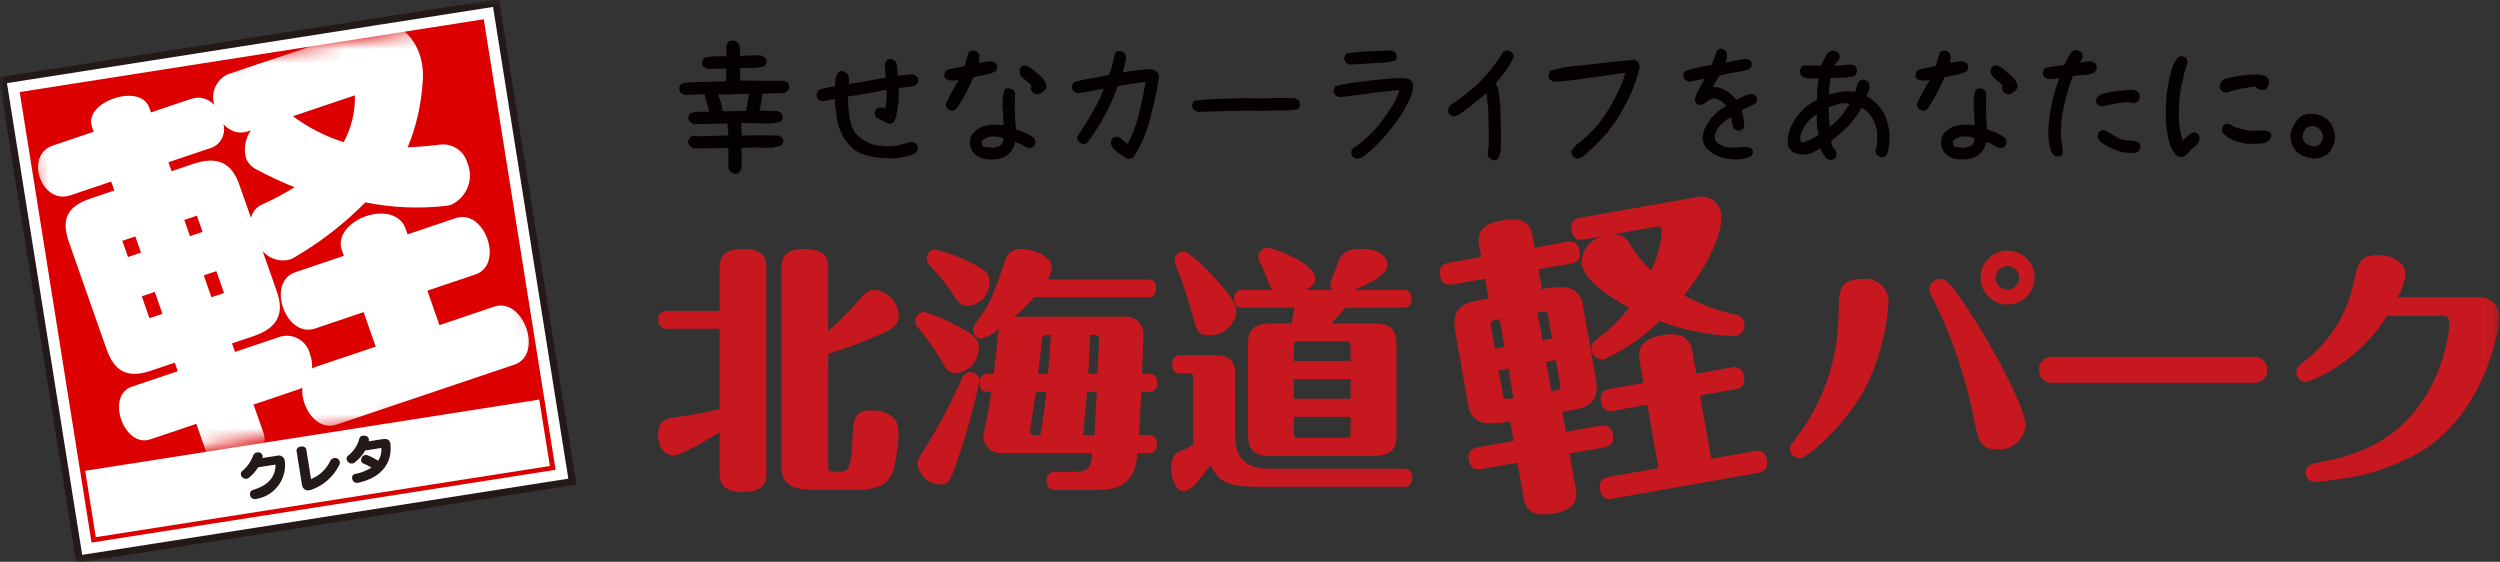 <svg width="178" height="40" viewBox="0 0 178 40" fill="none" xmlns="http://www.w3.org/2000/svg">
<rect x="0" y="0" width="178" height="40" fill="#333333" stroke="none"/>
<g clip-path="url(#clip0_181_35)">
<mask id="mask0_181_35" style="mask-type:luminance" maskUnits="userSpaceOnUse" x="0" y="0" width="178" height="40">
<path d="M177.968 0H0V40H177.968V0Z" fill="white"/>
</mask>
<g mask="url(#mask0_181_35)">
<path d="M52.276 12.37L51.997 12.231C51.946 12.179 51.907 12.117 51.883 12.048C51.858 11.979 51.85 11.905 51.857 11.833V10.552L51.45 10.543L49.411 10.573L49.133 10.424C49.043 10.318 48.994 10.184 48.995 10.046L49.143 9.767C49.267 9.687 49.414 9.652 49.561 9.668L49.818 9.707L51.848 9.643L51.858 9.564L51.788 8.798H51.59L49.408 8.838L49.13 8.679C49.044 8.588 48.998 8.466 49.001 8.341L49.14 8.053C49.579 7.948 50.033 7.921 50.482 7.973V7.895C50.437 7.697 50.386 7.508 50.327 7.329C50.269 7.15 50.22 6.965 50.174 6.772L50.214 6.712H49.941L48.747 6.761L48.475 6.622C48.392 6.513 48.351 6.38 48.356 6.244L48.486 5.965C48.822 5.89 49.165 5.85 49.51 5.846L50.574 5.826L51.707 5.777C51.714 5.535 51.714 5.24 51.707 4.892L51.309 4.882L50.375 4.922L50.096 4.773C50.019 4.667 49.977 4.54 49.977 4.409L50.117 4.121C50.367 4.047 50.626 4.01 50.886 4.011C51.156 4.011 51.428 4.008 51.705 4.002L51.725 3.415L51.705 3.265L51.844 2.987C51.975 2.9 52.136 2.867 52.291 2.896L52.564 3.045C52.677 3.294 52.719 3.57 52.684 3.841L52.654 3.98H52.783C53.014 3.973 53.246 3.962 53.478 3.945C53.717 3.929 53.956 3.931 54.195 3.951L54.473 4.1C54.516 4.149 54.548 4.207 54.565 4.27C54.582 4.333 54.585 4.399 54.573 4.464L54.463 4.693C54.186 4.794 53.892 4.841 53.597 4.832C53.286 4.825 52.978 4.832 52.674 4.852L52.713 5.737H52.822L53.956 5.747H55.816L56.094 5.886C56.135 5.94 56.165 6 56.182 6.065C56.199 6.13 56.203 6.198 56.194 6.265L56.075 6.474L55.837 6.623L54.276 6.673C54.269 6.872 54.244 7.07 54.201 7.265C54.158 7.46 54.12 7.664 54.087 7.876H54.157L55.351 7.906L55.629 8.045C55.709 8.162 55.745 8.303 55.728 8.444L55.609 8.653C55.159 8.78 54.689 8.825 54.223 8.787C53.569 8.77 53.084 8.759 52.768 8.753L52.808 9.647L52.977 9.657C53.255 9.638 53.66 9.631 54.189 9.637C54.719 9.643 55.12 9.646 55.394 9.646L55.666 9.765C55.708 9.815 55.739 9.872 55.758 9.933C55.777 9.995 55.783 10.06 55.776 10.124L55.657 10.352C55.198 10.502 54.713 10.557 54.231 10.516C53.746 10.489 53.26 10.501 52.776 10.551V10.601C52.806 10.825 52.819 11.05 52.816 11.276C52.809 11.462 52.802 11.697 52.797 11.983L52.667 12.242C52.618 12.293 52.557 12.331 52.489 12.354C52.422 12.376 52.349 12.382 52.279 12.371M53.135 7.896V7.757C53.167 7.585 53.205 7.411 53.244 7.235C53.285 7.054 53.309 6.869 53.315 6.684H52.946C52.643 6.684 52.341 6.695 52.042 6.718C51.747 6.741 51.451 6.74 51.157 6.713L51.147 6.773C51.214 6.958 51.274 7.142 51.329 7.325C51.383 7.512 51.423 7.703 51.449 7.896L51.597 7.926L52.214 7.916L53.135 7.896Z" fill="#060101"/>
<path d="M62.987 11.256C62.513 11.25 62.042 11.173 61.59 11.028C61.203 10.922 60.85 10.716 60.566 10.431C60.393 10.248 60.233 10.052 60.089 9.845C59.972 9.647 59.873 9.439 59.795 9.223C59.679 8.903 59.599 8.571 59.557 8.234C59.504 7.849 59.464 7.451 59.438 7.04C59.266 7.074 59.116 7.106 58.991 7.14C58.831 7.178 58.668 7.198 58.504 7.2L58.245 7.051C58.171 6.954 58.132 6.835 58.136 6.713L58.265 6.435C58.457 6.343 58.661 6.28 58.871 6.245C59.053 6.219 59.255 6.185 59.467 6.146C59.43 5.802 59.5 5.455 59.666 5.152C59.781 5.077 59.919 5.049 60.054 5.073L60.332 5.242C60.446 5.469 60.479 5.729 60.423 5.977C60.9 5.917 61.354 5.844 61.786 5.758C62.218 5.673 62.643 5.597 63.059 5.53V5.41L62.989 4.565L63.118 4.292C63.23 4.211 63.369 4.179 63.505 4.201L63.778 4.37C63.84 4.527 63.874 4.694 63.878 4.863C63.885 5.045 63.898 5.226 63.917 5.395C64.468 5.322 64.791 5.287 64.886 5.291C64.983 5.293 65.076 5.321 65.159 5.37C65.23 5.41 65.292 5.464 65.341 5.529C65.385 5.617 65.395 5.717 65.371 5.812L65.261 6.021C65.072 6.136 64.856 6.199 64.635 6.203C64.417 6.208 64.201 6.234 63.988 6.282C64.002 6.613 63.999 6.945 63.979 7.276C63.939 7.515 63.899 7.758 63.859 8.004C63.822 8.241 63.752 8.472 63.65 8.69C63.595 8.739 63.53 8.775 63.46 8.795C63.389 8.816 63.315 8.821 63.243 8.809L62.387 8.361C62.348 8.315 62.318 8.261 62.299 8.203C62.28 8.145 62.273 8.084 62.278 8.024L62.407 7.745C62.524 7.666 62.666 7.633 62.806 7.655L63.025 7.724C63.091 7.403 63.128 7.077 63.134 6.75L63.108 6.414L63.008 6.404C62.578 6.497 62.147 6.582 61.715 6.657C61.284 6.733 60.836 6.804 60.373 6.871C60.366 7.53 60.44 8.188 60.592 8.83C60.705 9.236 60.95 9.593 61.288 9.845C61.606 10.087 61.975 10.254 62.367 10.332C62.717 10.402 63.075 10.429 63.431 10.411C63.716 10.399 63.998 10.352 64.272 10.271C64.504 10.198 64.686 10.146 64.817 10.113C64.897 10.1 64.98 10.107 65.057 10.131C65.135 10.155 65.206 10.196 65.265 10.252C65.303 10.302 65.332 10.36 65.347 10.421C65.363 10.483 65.366 10.547 65.356 10.61C65.329 10.698 65.282 10.78 65.219 10.847C65.156 10.914 65.078 10.966 64.992 10.998C64.722 11.093 64.444 11.164 64.161 11.211C63.776 11.282 63.382 11.297 62.993 11.256" fill="#060101"/>
<path d="M67.73 7.886L67.472 7.767C67.387 7.665 67.338 7.537 67.333 7.404C67.612 6.818 67.92 6.247 68.257 5.693C68.007 5.744 67.748 5.746 67.496 5.698C67.424 5.666 67.357 5.623 67.298 5.569C67.254 5.526 67.229 5.467 67.228 5.405C67.228 5.322 67.245 5.239 67.277 5.162C67.295 5.114 67.324 5.072 67.361 5.037C67.398 5.003 67.442 4.977 67.491 4.963C67.657 4.912 67.827 4.872 67.998 4.844C68.229 4.801 68.458 4.753 68.684 4.7C68.737 4.541 68.783 4.38 68.823 4.218C68.863 4.055 68.913 3.894 68.972 3.736C69.043 3.665 69.133 3.616 69.231 3.593C69.315 3.585 69.4 3.602 69.475 3.642C69.56 3.681 69.633 3.745 69.684 3.824C69.739 3.94 69.755 4.071 69.729 4.196L69.709 4.475C69.995 4.422 70.216 4.389 70.376 4.375C70.501 4.358 70.629 4.372 70.748 4.415C70.824 4.444 70.89 4.492 70.942 4.555C70.989 4.643 71.007 4.744 70.992 4.843L70.912 5.062C70.665 5.195 70.398 5.287 70.122 5.335C69.846 5.381 69.573 5.438 69.304 5.504C69.138 5.901 68.956 6.284 68.758 6.652C68.561 7.02 68.344 7.383 68.108 7.741C68.06 7.792 68.001 7.831 67.936 7.857C67.87 7.883 67.8 7.894 67.73 7.89M70.316 11.35C70.015 11.331 69.726 11.224 69.486 11.043C69.367 10.95 69.268 10.834 69.196 10.701C69.124 10.568 69.08 10.422 69.067 10.272C69.041 10.123 69.05 9.971 69.093 9.827C69.136 9.682 69.213 9.55 69.317 9.441C69.53 9.22 69.798 9.059 70.093 8.974C70.413 8.879 70.749 8.848 71.082 8.883L71.459 8.903L71.41 7.968C71.332 7.447 71.366 6.914 71.51 6.407C71.583 6.334 71.68 6.29 71.783 6.283C71.867 6.289 71.95 6.31 72.026 6.346C72.102 6.376 72.168 6.424 72.22 6.486C72.268 6.578 72.285 6.682 72.27 6.785C72.232 7.597 72.255 8.412 72.34 9.221C72.552 9.287 72.767 9.366 72.986 9.459C73.209 9.553 73.42 9.676 73.613 9.823C73.654 9.87 73.686 9.925 73.705 9.985C73.723 10.044 73.729 10.108 73.722 10.17L73.643 10.389C73.591 10.444 73.528 10.488 73.457 10.515C73.386 10.543 73.31 10.554 73.235 10.548C73.067 10.491 72.907 10.414 72.757 10.319C72.605 10.223 72.437 10.156 72.26 10.121C72.226 10.408 72.098 10.675 71.897 10.882C71.702 11.086 71.451 11.228 71.176 11.289C70.895 11.352 70.606 11.371 70.32 11.344M71.156 10.4C71.285 10.316 71.382 10.189 71.428 10.042L71.437 9.844C71.187 9.737 70.913 9.696 70.643 9.725C70.436 9.733 70.236 9.796 70.061 9.906C69.938 9.997 69.879 10.083 69.892 10.155C69.902 10.227 69.92 10.297 69.947 10.364C69.973 10.431 70.086 10.47 70.285 10.484L70.703 10.524L71.156 10.4ZM73.866 6.723L73.567 6.623C73.474 6.541 73.413 6.428 73.398 6.305L73.438 6.066C73.266 5.927 73.097 5.785 72.931 5.639C72.802 5.539 72.696 5.412 72.623 5.266C72.591 5.179 72.582 5.085 72.598 4.993C72.614 4.902 72.654 4.816 72.714 4.745C72.763 4.697 72.827 4.669 72.895 4.665C72.984 4.662 73.072 4.677 73.155 4.71C73.277 4.761 73.391 4.83 73.492 4.915C73.618 5.013 73.796 5.165 74.025 5.369C74.203 5.509 74.346 5.689 74.442 5.895C74.486 6 74.503 6.115 74.491 6.228C74.459 6.33 74.398 6.422 74.317 6.492C74.191 6.605 74.036 6.684 73.87 6.72" fill="#060101"/>
<path d="M80.28 11.306C80.106 11.213 79.936 11.11 79.773 10.998C79.603 10.882 79.447 10.749 79.305 10.6C79.239 10.539 79.185 10.466 79.148 10.383C79.11 10.302 79.089 10.213 79.086 10.123L79.205 9.845C79.314 9.764 79.45 9.729 79.584 9.745C79.723 9.789 79.847 9.872 79.942 9.984L80.3 10.242C80.654 9.557 80.924 8.833 81.105 8.084C81.287 7.342 81.443 6.593 81.573 5.836H81.469C81.15 5.876 80.835 5.921 80.525 5.971C80.214 6.021 79.899 6.072 79.58 6.125C79.34 6.842 79.035 7.536 78.671 8.199C78.31 8.859 77.909 9.495 77.468 10.104C77.42 10.161 77.358 10.205 77.289 10.233C77.219 10.26 77.144 10.27 77.07 10.262L76.811 10.104C76.725 10.012 76.679 9.891 76.682 9.765C76.848 9.493 77.02 9.223 77.199 8.955C77.378 8.688 77.54 8.417 77.686 8.145C77.872 7.846 78.041 7.546 78.194 7.245C78.344 6.947 78.473 6.64 78.581 6.325H78.521C78.215 6.378 77.915 6.435 77.612 6.499C77.31 6.563 77.004 6.607 76.697 6.633L76.438 6.484C76.358 6.389 76.316 6.269 76.319 6.145L76.438 5.857C76.846 5.737 77.261 5.644 77.681 5.579C78.105 5.513 78.523 5.43 78.934 5.33C79.068 5.081 79.162 4.813 79.213 4.535C79.263 4.26 79.336 3.991 79.432 3.729C79.484 3.687 79.544 3.656 79.61 3.638C79.675 3.621 79.743 3.618 79.809 3.629L80.068 3.769C80.162 3.906 80.197 4.074 80.167 4.236L79.949 5.151C80.346 5.085 80.714 5.033 81.053 4.996C81.391 4.96 81.647 4.939 81.824 4.932C81.962 4.918 82.101 4.944 82.225 5.006C82.318 5.062 82.396 5.139 82.454 5.23C82.515 5.33 82.537 5.448 82.514 5.563C82.495 5.692 82.441 5.989 82.355 6.453C82.27 6.916 82.105 7.611 81.863 8.535C81.623 9.456 81.246 10.336 80.745 11.146C80.684 11.209 80.609 11.257 80.526 11.285C80.442 11.312 80.354 11.319 80.267 11.305" fill="#060101"/>
<path d="M85.272 7.966L84.994 7.807C84.912 7.707 84.873 7.578 84.885 7.449L85.014 7.171C85.61 7.098 86.218 7.054 86.838 7.037C87.458 7.021 88.073 7.002 88.683 6.982L89.657 7.013C90.068 6.999 90.488 6.987 90.916 6.978C91.344 6.969 91.769 6.974 92.194 6.993L92.466 7.133C92.543 7.257 92.571 7.406 92.546 7.55L92.436 7.769C92.016 7.851 91.587 7.884 91.158 7.868C90.712 7.855 90.266 7.865 89.821 7.898L88.856 7.868L85.272 7.966Z" fill="#060101"/>
<path d="M96.58 11.306L96.321 11.166C96.242 11.064 96.201 10.938 96.202 10.808L96.331 10.53C96.495 10.454 96.651 10.359 96.794 10.247C96.943 10.132 97.185 9.914 97.521 9.595C97.809 9.329 98.073 9.036 98.306 8.721C98.495 8.456 98.672 8.211 98.838 7.985C98.995 7.773 99.136 7.55 99.261 7.318C99.373 7.108 99.474 6.893 99.564 6.673L99.624 6.424L99.525 6.414C98.822 6.48 97.98 6.582 96.999 6.717C96.018 6.853 95.461 6.918 95.328 6.912L95.055 6.772C94.982 6.667 94.944 6.542 94.945 6.414L95.064 6.135C95.727 5.965 96.402 5.852 97.084 5.798C98.296 5.645 99.118 5.567 99.549 5.564C99.81 5.542 100.072 5.564 100.325 5.628C100.41 5.673 100.479 5.743 100.524 5.827C100.573 5.923 100.609 6.025 100.628 6.131C100.614 6.412 100.543 6.688 100.419 6.941C100.153 7.548 99.821 8.123 99.429 8.656C98.906 9.405 98.299 10.091 97.619 10.7C97.453 10.839 97.29 10.97 97.132 11.093C96.971 11.216 96.778 11.29 96.575 11.306M96.078 4.604L95.829 4.445C95.751 4.342 95.709 4.216 95.71 4.086L95.839 3.808C96.371 3.728 96.907 3.676 97.445 3.654C97.999 3.631 98.547 3.61 99.092 3.589L99.35 3.739C99.428 3.841 99.464 3.969 99.45 4.097L99.34 4.316C98.921 4.433 98.487 4.488 98.053 4.48C97.287 4.524 96.629 4.565 96.079 4.605" fill="#060101"/>
<path d="M106.305 11.406L106.047 11.267C105.954 11.149 105.911 10.999 105.927 10.849C105.968 10.659 105.991 10.467 105.997 10.273C106.004 10.074 106.007 9.865 106.007 9.646L105.964 7.796L105.845 6.643C105.447 6.962 104.997 7.32 104.493 7.717C103.989 8.115 103.648 8.307 103.469 8.294L103.21 8.154C103.13 8.059 103.088 7.939 103.091 7.815L103.21 7.537L103.717 7.179C103.97 7.008 104.218 6.819 104.464 6.613C104.709 6.407 104.958 6.205 105.21 6.006C105.501 5.689 105.737 5.427 105.916 5.221C106.095 5.015 106.265 4.803 106.423 4.585C106.543 4.439 106.653 4.293 106.752 4.147C106.85 4.005 106.933 3.852 107.001 3.693C107.118 3.613 107.259 3.578 107.399 3.593L107.657 3.732C107.736 3.834 107.772 3.962 107.757 4.09C107.676 4.293 107.576 4.488 107.459 4.672C107.338 4.861 107.212 5.043 107.081 5.217L106.464 5.973L106.603 6.132C106.684 6.373 106.734 6.624 106.753 6.878C106.773 7.136 106.795 7.392 106.823 7.644L106.863 9.494V10.379C106.879 10.688 106.817 10.996 106.681 11.274C106.633 11.325 106.573 11.364 106.508 11.388C106.442 11.412 106.372 11.421 106.302 11.414" fill="#060101"/>
<path d="M112.271 11.306L112.013 11.167C111.967 11.112 111.933 11.049 111.912 10.98C111.891 10.912 111.885 10.84 111.893 10.769C112.024 10.517 112.215 10.302 112.45 10.142C112.782 9.88 113.096 9.596 113.39 9.292C113.74 8.93 114.053 8.534 114.324 8.11C114.597 7.694 114.844 7.262 115.065 6.817C115.271 6.4 115.417 6.085 115.504 5.873C115.592 5.653 115.662 5.427 115.713 5.196H115.554C114.745 5.323 113.761 5.462 112.6 5.615C111.947 5.72 111.289 5.791 110.628 5.827L110.37 5.678C110.289 5.581 110.246 5.457 110.251 5.33L110.37 5.042C111.124 4.819 111.901 4.686 112.686 4.644C114.132 4.472 115.362 4.342 116.376 4.256L116.634 4.405C116.716 4.539 116.751 4.697 116.734 4.853C116.498 5.814 116.131 6.739 115.644 7.602C115.297 8.257 114.889 8.878 114.425 9.456C114.137 9.79 113.832 10.108 113.511 10.411L112.834 11.037C112.68 11.187 112.481 11.282 112.268 11.31" fill="#060101"/>
<path d="M123.41 11.346C123.068 11.335 122.73 11.268 122.41 11.148C122.126 11.046 121.866 10.889 121.644 10.685C121.473 10.537 121.347 10.344 121.28 10.128C121.233 9.95 121.223 9.765 121.25 9.583C121.29 9.366 121.368 9.157 121.478 8.966C121.606 8.732 121.756 8.511 121.926 8.305C122.206 8.01 122.527 7.757 122.881 7.555V7.496C122.71 7.294 122.491 7.138 122.244 7.042L122.045 7.002C121.833 7.035 121.636 7.13 121.478 7.275C121.42 7.339 121.347 7.39 121.266 7.424C121.186 7.457 121.099 7.473 121.011 7.469L120.753 7.34C120.711 7.276 120.686 7.203 120.679 7.126C120.672 7.05 120.683 6.973 120.713 6.903C120.894 6.45 121.121 6.016 121.389 5.609H121.324C121.151 5.649 120.982 5.684 120.817 5.714C120.651 5.744 120.485 5.778 120.319 5.817C120.187 5.805 120.063 5.753 119.961 5.668C119.883 5.573 119.841 5.454 119.842 5.331L119.961 5.058C120.581 4.862 121.217 4.715 121.86 4.621C121.936 4.454 122.002 4.283 122.059 4.109C122.099 3.98 122.159 3.809 122.241 3.597C122.329 3.525 122.436 3.48 122.55 3.468C122.621 3.477 122.69 3.5 122.752 3.536C122.815 3.572 122.869 3.62 122.913 3.677C122.957 3.803 122.972 3.937 122.959 4.069C122.945 4.201 122.903 4.329 122.834 4.443H122.934C123.213 4.377 123.452 4.325 123.65 4.288C123.848 4.251 124.017 4.223 124.157 4.204C124.319 4.188 124.482 4.223 124.624 4.303C124.663 4.35 124.691 4.404 124.709 4.462C124.726 4.52 124.731 4.581 124.725 4.641C124.698 4.73 124.648 4.81 124.58 4.873C124.511 4.936 124.427 4.98 124.336 4.999C124.144 5.046 123.879 5.095 123.542 5.148C123.204 5.201 122.836 5.277 122.438 5.377C122.262 5.64 122.103 5.913 121.96 6.195C122.255 6.193 122.545 6.263 122.806 6.399C123.115 6.578 123.388 6.812 123.612 7.09H123.672L124.189 6.832C124.363 6.745 124.552 6.695 124.746 6.683L125.005 6.812C125.045 6.862 125.074 6.919 125.091 6.981C125.109 7.042 125.113 7.107 125.105 7.17L125.005 7.368C124.846 7.459 124.684 7.533 124.518 7.603C124.352 7.672 124.189 7.75 124.031 7.836L124.011 7.896C124.075 8.082 124.122 8.274 124.151 8.468C124.164 8.597 124.177 8.714 124.19 8.816C124.199 8.943 124.171 9.069 124.111 9.18C124.061 9.228 124.002 9.265 123.936 9.287C123.871 9.309 123.801 9.317 123.733 9.309L123.474 9.18C123.403 9.056 123.353 8.922 123.325 8.782C123.319 8.702 123.295 8.563 123.255 8.364H123.195C122.85 8.562 122.546 8.826 122.3 9.14C122.178 9.318 122.106 9.526 122.091 9.742C122.088 9.835 122.109 9.928 122.153 10.011C122.196 10.093 122.261 10.163 122.34 10.214C122.526 10.346 122.741 10.432 122.967 10.467C123.273 10.512 123.584 10.515 123.892 10.477C124.166 10.43 124.449 10.455 124.71 10.552C124.75 10.6 124.78 10.655 124.797 10.715C124.814 10.775 124.819 10.838 124.81 10.9L124.71 11.098C124.525 11.211 124.318 11.286 124.103 11.317C123.877 11.351 123.647 11.361 123.418 11.347" fill="#060101"/>
<path d="M130.283 11.386L130.024 11.277C129.933 11.131 129.855 11.018 129.796 10.939C129.719 10.828 129.658 10.708 129.614 10.581H129.574C129.37 10.713 129.153 10.824 128.927 10.914C128.696 11.004 128.445 11.029 128.2 10.988C128.005 10.97 127.816 10.912 127.644 10.819C127.531 10.742 127.44 10.638 127.38 10.515C127.314 10.386 127.28 10.243 127.281 10.097C127.283 9.929 127.297 9.761 127.326 9.595C127.39 9.318 127.493 9.052 127.634 8.805C127.788 8.494 127.985 8.208 128.221 7.955C128.402 7.759 128.604 7.584 128.823 7.433C129.008 7.312 129.194 7.201 129.38 7.1C129.366 6.836 129.371 6.572 129.395 6.309C129.417 6.048 129.445 5.805 129.479 5.582C129.174 5.588 128.934 5.591 128.768 5.591C128.583 5.585 128.405 5.515 128.266 5.393C128.223 5.346 128.19 5.291 128.169 5.231C128.149 5.171 128.141 5.108 128.146 5.045L128.256 4.766C128.327 4.698 128.422 4.659 128.52 4.657C128.596 4.664 128.76 4.666 129.013 4.663C129.266 4.659 129.483 4.663 129.669 4.677C129.729 4.518 129.797 4.362 129.873 4.21C129.951 4.054 130.042 3.904 130.146 3.763C130.205 3.704 130.276 3.659 130.355 3.632C130.433 3.604 130.517 3.595 130.6 3.604L130.873 3.733C130.915 3.785 130.947 3.846 130.966 3.91C130.985 3.975 130.99 4.043 130.983 4.11L130.883 4.329C130.761 4.413 130.667 4.531 130.61 4.667H131.087C131.375 4.597 131.674 4.584 131.967 4.627C132.055 4.672 132.125 4.746 132.166 4.836C132.205 4.909 132.222 4.992 132.216 5.075C132.204 5.148 132.183 5.219 132.156 5.288C132.126 5.365 132.029 5.421 131.866 5.457C131.668 5.498 131.467 5.519 131.265 5.522C131.026 5.528 130.714 5.542 130.33 5.561C130.323 5.748 130.3 5.935 130.26 6.118C130.221 6.308 130.218 6.504 130.251 6.695H130.37C130.608 6.62 130.851 6.565 131.097 6.53C131.354 6.494 131.615 6.489 131.873 6.515L132.092 6.535C132.152 6.273 132.246 6.019 132.37 5.78C132.479 5.7 132.613 5.661 132.747 5.671L133.006 5.82C133.102 5.971 133.137 6.152 133.106 6.327L132.907 6.845C133.183 6.994 133.433 7.189 133.646 7.419C133.857 7.642 134.036 7.893 134.178 8.165C134.264 8.35 134.334 8.543 134.387 8.741C134.44 8.94 134.484 9.137 134.516 9.333C134.545 9.742 134.532 10.153 134.476 10.56C134.455 10.739 134.397 10.911 134.307 11.067C134.257 11.116 134.198 11.153 134.133 11.177C134.068 11.201 133.999 11.211 133.929 11.207L133.671 11.067C133.619 11.016 133.581 10.954 133.558 10.884C133.536 10.815 133.53 10.742 133.542 10.67L133.621 10.451C133.667 10.065 133.673 9.675 133.641 9.287C133.585 9.048 133.505 8.815 133.403 8.591C133.267 8.287 133.059 8.021 132.796 7.815L132.547 7.666C132.423 7.899 132.28 8.122 132.12 8.333C131.954 8.551 131.79 8.754 131.627 8.939C131.237 9.328 130.824 9.692 130.389 10.03V10.109C130.41 10.286 130.479 10.455 130.587 10.596C130.664 10.678 130.724 10.774 130.762 10.879C130.766 11.012 130.737 11.144 130.677 11.263C130.623 11.309 130.559 11.344 130.491 11.364C130.422 11.384 130.35 11.391 130.279 11.382M129.036 9.88L129.464 9.607L129.473 9.547C129.412 9.323 129.375 9.094 129.364 8.862C129.35 8.624 129.35 8.385 129.364 8.146C129.131 8.268 128.923 8.433 128.752 8.633C128.587 8.829 128.444 9.042 128.325 9.269C128.2 9.511 128.154 9.786 128.191 10.056C128.221 10.087 128.259 10.111 128.3 10.125C128.342 10.139 128.386 10.142 128.429 10.134L129.036 9.88ZM130.299 9.015C130.643 8.75 130.955 8.445 131.228 8.106C131.358 7.914 131.516 7.675 131.701 7.39C131.567 7.359 131.43 7.344 131.293 7.345C131.12 7.358 130.949 7.393 130.786 7.45C130.573 7.516 130.38 7.579 130.209 7.638L130.219 8.184L130.279 9.029L130.299 9.015Z" fill="#060101"/>
<path d="M136.874 7.886L136.615 7.767C136.531 7.664 136.482 7.537 136.476 7.404C136.755 6.818 137.064 6.247 137.401 5.693C137.15 5.744 136.892 5.746 136.64 5.698C136.567 5.666 136.5 5.623 136.442 5.569C136.398 5.526 136.373 5.467 136.372 5.405C136.372 5.322 136.389 5.239 136.421 5.162C136.439 5.115 136.468 5.072 136.505 5.038C136.542 5.003 136.586 4.977 136.635 4.963C136.801 4.912 136.97 4.872 137.142 4.844C137.374 4.801 137.602 4.753 137.827 4.7C137.881 4.541 137.927 4.38 137.966 4.218C138.007 4.055 138.056 3.894 138.115 3.736C138.187 3.665 138.276 3.616 138.375 3.593C138.459 3.585 138.544 3.602 138.618 3.642C138.704 3.681 138.776 3.745 138.827 3.824C138.883 3.94 138.899 4.071 138.873 4.196L138.853 4.475C139.138 4.422 139.36 4.389 139.519 4.375C139.645 4.358 139.773 4.372 139.892 4.415C139.967 4.444 140.034 4.492 140.085 4.555C140.133 4.643 140.15 4.744 140.135 4.843L140.055 5.062C139.809 5.195 139.542 5.287 139.265 5.335C138.99 5.381 138.718 5.438 138.447 5.504C138.281 5.901 138.099 6.284 137.902 6.652C137.704 7.02 137.488 7.383 137.252 7.741C137.203 7.792 137.144 7.831 137.079 7.857C137.014 7.883 136.944 7.894 136.874 7.89M139.459 11.35C139.158 11.331 138.87 11.224 138.629 11.043C138.51 10.95 138.412 10.833 138.34 10.701C138.268 10.568 138.224 10.422 138.211 10.272C138.185 10.123 138.194 9.971 138.237 9.827C138.28 9.682 138.357 9.55 138.46 9.441C138.673 9.22 138.941 9.059 139.236 8.974C139.557 8.879 139.893 8.848 140.225 8.883L140.603 8.903L140.556 7.965C140.478 7.444 140.512 6.912 140.656 6.405C140.729 6.332 140.826 6.287 140.929 6.28C141.014 6.286 141.096 6.308 141.173 6.344C141.248 6.373 141.315 6.421 141.366 6.484C141.414 6.575 141.432 6.68 141.416 6.782C141.378 7.595 141.402 8.409 141.486 9.218C141.705 9.287 141.921 9.366 142.132 9.456C142.355 9.551 142.566 9.673 142.759 9.82C142.801 9.867 142.832 9.922 142.851 9.982C142.87 10.042 142.876 10.105 142.868 10.167L142.789 10.386C142.737 10.442 142.674 10.485 142.603 10.512C142.532 10.54 142.457 10.551 142.381 10.546C142.213 10.488 142.053 10.411 141.904 10.316C141.752 10.22 141.583 10.153 141.406 10.118C141.372 10.405 141.244 10.672 141.043 10.879C140.848 11.084 140.597 11.225 140.322 11.286C140.041 11.35 139.753 11.368 139.466 11.341M140.302 10.397C140.432 10.313 140.528 10.187 140.575 10.039L140.584 9.841C140.333 9.734 140.06 9.693 139.789 9.722C139.583 9.73 139.382 9.793 139.207 9.904C139.085 9.995 139.025 10.08 139.038 10.153C139.048 10.224 139.067 10.295 139.094 10.362C139.12 10.428 139.232 10.468 139.431 10.481L139.849 10.521L140.302 10.397ZM143.011 6.723L142.713 6.623C142.619 6.541 142.559 6.428 142.544 6.305L142.584 6.066C142.412 5.927 142.242 5.785 142.076 5.639C141.947 5.539 141.842 5.412 141.768 5.266C141.736 5.179 141.727 5.085 141.743 4.993C141.759 4.902 141.799 4.816 141.859 4.745C141.908 4.697 141.973 4.669 142.041 4.665C142.129 4.662 142.218 4.677 142.3 4.71C142.422 4.761 142.536 4.83 142.637 4.915C142.763 5.013 142.941 5.165 143.17 5.369C143.349 5.509 143.492 5.689 143.587 5.895C143.631 6 143.648 6.115 143.636 6.228C143.604 6.33 143.544 6.422 143.463 6.492C143.336 6.605 143.182 6.684 143.015 6.72" fill="#060101"/>
<path d="M146.311 11.108C146.188 11.03 146.092 10.915 146.038 10.78C145.972 10.575 145.922 10.366 145.889 10.153C145.833 9.79 145.819 9.421 145.849 9.055C145.889 8.515 145.966 7.978 146.078 7.448C146.206 6.807 146.389 6.179 146.624 5.569H146.564C146.322 5.623 146.074 5.644 145.827 5.629L145.568 5.489C145.488 5.395 145.446 5.274 145.449 5.151L145.568 4.863C145.796 4.796 146.029 4.749 146.265 4.723C146.504 4.696 146.736 4.663 146.961 4.624C147.076 4.447 147.176 4.26 147.26 4.066C147.341 3.873 147.475 3.708 147.647 3.589L147.926 3.569L148.184 3.709C148.262 3.811 148.298 3.939 148.284 4.067L148.195 4.29L148.076 4.449H148.155C148.41 4.396 148.67 4.369 148.931 4.369L149.189 4.509C149.268 4.611 149.304 4.739 149.289 4.867L149.15 5.14C148.919 5.26 148.664 5.328 148.404 5.338C148.132 5.352 147.863 5.379 147.598 5.418C147.323 6.111 147.108 6.826 146.956 7.555C146.827 8.119 146.752 8.693 146.733 9.271C146.725 9.606 146.752 9.941 146.813 10.271C146.863 10.482 146.876 10.701 146.852 10.916C146.825 11.102 146.646 11.169 146.316 11.116M149.646 7.585L149.368 7.476C149.283 7.379 149.231 7.257 149.219 7.128C149.251 7.038 149.301 6.955 149.366 6.885C149.431 6.815 149.51 6.759 149.597 6.721C149.878 6.627 150.168 6.562 150.462 6.526C150.873 6.466 151.171 6.428 151.357 6.412C151.543 6.396 151.688 6.386 151.79 6.381C151.95 6.395 152.103 6.448 152.237 6.535C152.32 6.638 152.363 6.767 152.357 6.899L152.266 7.172C152.219 7.225 152.161 7.268 152.096 7.297C152.03 7.326 151.96 7.341 151.888 7.341C151.641 7.261 151.377 7.247 151.123 7.301C150.897 7.328 150.651 7.368 150.383 7.421C150.115 7.474 149.868 7.527 149.642 7.579M151.915 10.891C151.491 10.913 151.068 10.846 150.672 10.693C150.273 10.536 149.893 10.336 149.538 10.095C149.436 9.985 149.371 9.846 149.35 9.697L149.429 9.409C149.525 9.315 149.653 9.261 149.787 9.26L150.086 9.389C150.284 9.525 150.49 9.651 150.702 9.766C150.933 9.903 151.195 9.98 151.463 9.99C151.731 10 151.997 10.044 152.254 10.124C152.344 10.217 152.394 10.342 152.393 10.472L152.324 10.7C152.279 10.765 152.217 10.817 152.145 10.85C152.074 10.883 151.994 10.897 151.916 10.889" fill="#060101"/>
<path d="M155.221 11.167C155.109 11.156 155.005 11.105 154.928 11.024C154.885 10.96 154.803 10.842 154.679 10.671C154.52 10.399 154.415 10.098 154.371 9.785C154.304 9.47 154.254 9.152 154.222 8.831C154.206 8.612 154.201 8.282 154.207 7.842C154.213 7.401 154.232 7.041 154.262 6.764C154.292 6.486 154.367 6.063 154.49 5.491C154.556 5.081 154.692 4.686 154.893 4.323C155.038 4.111 155.163 4.003 155.266 4C155.364 3.996 155.463 4.02 155.548 4.069C155.632 4.117 155.696 4.193 155.73 4.283C155.764 4.412 155.748 4.549 155.686 4.666C155.616 4.838 155.563 5.016 155.526 5.198C155.486 5.391 155.417 5.687 155.317 6.088C155.202 6.626 155.144 7.175 155.144 7.725C155.117 8.21 155.136 8.697 155.198 9.179C155.252 9.46 155.328 9.736 155.426 10.005C155.63 9.771 155.873 9.575 156.143 9.423C156.234 9.406 156.328 9.424 156.406 9.473C156.483 9.515 156.542 9.584 156.571 9.666C156.596 9.737 156.606 9.811 156.601 9.885C156.591 9.965 156.572 10.043 156.546 10.119C156.479 10.252 156.378 10.364 156.253 10.443C156.1 10.548 155.966 10.677 155.855 10.825C155.744 10.975 155.597 11.093 155.427 11.169L155.221 11.167ZM158.513 6.593L158.195 6.493C158.143 6.449 158.102 6.394 158.075 6.332C158.047 6.27 158.034 6.202 158.036 6.135C158.042 6.032 158.075 5.933 158.132 5.848C158.189 5.762 158.267 5.693 158.359 5.647C159.044 5.44 159.753 5.325 160.467 5.305C160.726 5.283 160.986 5.314 161.233 5.395C161.325 5.438 161.411 5.495 161.486 5.565C161.533 5.616 161.561 5.683 161.566 5.754C161.571 5.842 161.557 5.93 161.526 6.012C161.495 6.103 161.453 6.19 161.401 6.271C161.373 6.31 161.337 6.343 161.295 6.366C161.253 6.389 161.206 6.402 161.157 6.405C161.055 6.42 160.95 6.408 160.854 6.37C160.777 6.343 160.709 6.297 160.656 6.236C160.612 6.184 160.527 6.165 160.402 6.182C160.276 6.198 160.117 6.221 159.925 6.251C159.732 6.281 159.497 6.329 159.218 6.395C158.939 6.462 158.705 6.527 158.513 6.593ZM159.955 10.23C159.654 10.181 159.358 10.108 159.069 10.011C158.777 9.905 158.515 9.731 158.304 9.504C158.242 9.433 158.206 9.344 158.2 9.25C158.208 9.166 158.234 9.085 158.275 9.012C158.306 8.937 158.365 8.876 158.439 8.843C158.503 8.82 158.571 8.813 158.637 8.823C158.739 8.846 158.835 8.888 158.921 8.947C159.113 9.048 159.316 9.123 159.527 9.171C159.748 9.235 159.975 9.278 160.204 9.3C160.369 9.309 160.526 9.313 160.671 9.309C160.816 9.305 160.961 9.298 161.104 9.285C161.227 9.268 161.353 9.286 161.467 9.335C161.548 9.366 161.619 9.419 161.671 9.488C161.706 9.542 161.721 9.607 161.711 9.67C161.697 9.747 161.671 9.821 161.632 9.889C161.574 9.983 161.492 10.058 161.394 10.108C161.212 10.19 161.016 10.232 160.817 10.233C160.531 10.249 160.244 10.247 159.957 10.227" fill="#060101"/>
<path d="M164.618 11.267C164.396 11.243 164.178 11.187 163.972 11.098C163.768 11.008 163.585 10.877 163.436 10.711C163.305 10.543 163.207 10.353 163.147 10.149C163.087 9.934 163.07 9.71 163.097 9.488C163.137 9.305 163.2 9.127 163.286 8.961C163.373 8.795 163.476 8.638 163.595 8.494L163.655 8.474L163.734 8.355C163.958 8.183 164.237 8.098 164.519 8.116C164.789 8.102 165.057 8.152 165.303 8.263C165.549 8.374 165.765 8.542 165.932 8.753C166.036 8.921 166.12 9.101 166.181 9.289C166.243 9.488 166.266 9.697 166.251 9.905C166.227 10.102 166.169 10.294 166.081 10.472C165.992 10.649 165.875 10.81 165.733 10.949C165.577 11.069 165.402 11.161 165.216 11.222C165.023 11.282 164.819 11.3 164.619 11.272M165.137 10.297C165.292 10.14 165.384 9.931 165.395 9.71C165.38 9.549 165.317 9.397 165.213 9.273C165.139 9.164 165.034 9.079 164.912 9.03C164.79 8.98 164.657 8.968 164.528 8.995L164.289 9.035C164.175 9.137 164.085 9.263 164.026 9.405C163.968 9.547 163.942 9.7 163.951 9.853L164.11 10.151C164.317 10.33 164.582 10.427 164.856 10.424L165.137 10.297Z" fill="#060101"/>
<path d="M40.752 34.289L5.644 39.792L0.208 5.711L35.312 0.208L40.752 34.289Z" fill="white"/>
<path d="M40.752 34.289L5.644 39.792L0.208 5.711L35.312 0.208L40.752 34.289Z" stroke="#231916" stroke-width="0.5" stroke-miterlimit="10"/>
<path d="M39.559 33.448L6.518 38.63L1.402 6.553L34.443 1.371L39.559 33.448Z" fill="#DC0000"/>
<path d="M39.152 33.178L6.82 38.246L6.065 33.519L38.394 28.45L39.152 33.178Z" fill="white"/>
<path d="M20.29 32.94C20.335 33.549 20.151 34.152 19.772 34.631C19.393 35.11 18.849 35.429 18.246 35.525C18.23 35.53 18.214 35.533 18.197 35.535C18.152 35.543 18.105 35.541 18.06 35.53C18.015 35.519 17.973 35.498 17.936 35.47C17.899 35.442 17.868 35.407 17.845 35.367C17.822 35.326 17.808 35.282 17.803 35.236C17.786 35.16 17.8 35.081 17.84 35.015C17.88 34.949 17.944 34.901 18.019 34.881C19.156 34.538 19.614 33.916 19.615 33.079L18.381 33.273C18.208 33.547 17.994 33.792 17.745 34C17.693 34.045 17.63 34.077 17.563 34.091C17.469 34.102 17.374 34.077 17.297 34.021C17.221 33.965 17.168 33.883 17.15 33.79C17.142 33.745 17.146 33.698 17.162 33.654C17.178 33.611 17.205 33.573 17.241 33.544C17.6 33.245 17.873 32.856 18.034 32.417C18.052 32.362 18.087 32.314 18.132 32.278C18.177 32.242 18.232 32.219 18.289 32.213C18.373 32.191 18.462 32.202 18.538 32.243C18.614 32.285 18.672 32.354 18.698 32.436C18.704 32.466 18.704 32.497 18.698 32.527C18.689 32.555 18.682 32.584 18.677 32.613L19.724 32.448C19.786 32.429 19.852 32.424 19.916 32.434C19.98 32.444 20.041 32.468 20.095 32.504C20.148 32.541 20.193 32.59 20.225 32.646C20.257 32.702 20.276 32.765 20.28 32.83C20.286 32.866 20.288 32.9 20.291 32.941" fill="#231916"/>
<path d="M24.167 33.082C23.771 33.907 23.068 34.544 22.208 34.858C22.156 34.879 22.102 34.894 22.046 34.903C21.986 34.919 21.922 34.921 21.861 34.911C21.799 34.9 21.74 34.876 21.688 34.84C21.637 34.805 21.593 34.759 21.561 34.705C21.528 34.651 21.508 34.591 21.501 34.529L21.117 32.124C21.057 31.749 21.754 31.641 21.811 32.014L22.146 34.111C22.738 33.87 23.22 33.42 23.501 32.846C23.524 32.786 23.563 32.732 23.613 32.691C23.663 32.65 23.723 32.623 23.787 32.612C23.848 32.598 23.912 32.602 23.971 32.623C24.03 32.644 24.082 32.681 24.122 32.73C24.161 32.778 24.186 32.837 24.194 32.899C24.202 32.962 24.193 33.025 24.167 33.082Z" fill="#231916"/>
<path d="M27.803 31.684C27.918 32.911 27.223 34.005 25.488 34.377H25.461C25.416 34.384 25.369 34.381 25.325 34.369C25.281 34.357 25.239 34.336 25.203 34.308C25.167 34.279 25.137 34.244 25.115 34.204C25.093 34.164 25.079 34.119 25.075 34.074C25.066 34.04 25.063 34.005 25.068 33.97C25.073 33.936 25.084 33.903 25.102 33.873C25.12 33.843 25.143 33.816 25.172 33.796C25.2 33.775 25.232 33.761 25.266 33.753C25.685 33.673 26.085 33.516 26.448 33.292C26.265 33.179 26.074 33.083 25.875 33.004C25.832 32.99 25.794 32.965 25.766 32.93C25.737 32.896 25.719 32.854 25.714 32.809C25.702 32.716 25.725 32.623 25.777 32.545C25.83 32.468 25.91 32.413 26 32.391C26.052 32.383 26.105 32.389 26.153 32.409C26.423 32.515 26.681 32.647 26.926 32.802C27.1 32.532 27.181 32.213 27.157 31.893L26.002 32.075C25.814 32.401 25.565 32.688 25.268 32.92C25.219 32.963 25.158 32.991 25.094 33.003C24.999 33.013 24.904 32.988 24.828 32.931C24.751 32.875 24.698 32.792 24.68 32.699C24.672 32.648 24.678 32.596 24.699 32.549C24.719 32.502 24.752 32.461 24.795 32.432C25.182 32.13 25.459 31.709 25.585 31.235C25.597 31.177 25.628 31.126 25.672 31.087C25.716 31.049 25.772 31.025 25.83 31.021C26.012 30.992 26.236 31.084 26.264 31.257C26.269 31.287 26.269 31.318 26.264 31.348C26.264 31.364 26.257 31.422 26.257 31.422L27.235 31.268C27.577 31.214 27.755 31.32 27.802 31.618C27.802 31.636 27.802 31.659 27.809 31.681" fill="#231916"/>
</g>
<mask id="mask1_181_35" style="mask-type:luminance" maskUnits="userSpaceOnUse" x="1" y="1" width="38" height="33">
<path d="M1.403 6.552L5.661 33.255L38.703 28.073L34.443 1.373L1.403 6.552Z" fill="white"/>
</mask>
<g mask="url(#mask1_181_35)">
<path d="M32.143 14.568C32.031 14.611 31.913 14.64 31.794 14.654C29.865 14.875 27.914 14.792 26.011 14.408C24.494 15.947 22.777 17.275 20.906 18.356C20.823 18.41 20.733 18.451 20.639 18.478C20.291 18.572 19.924 18.565 19.581 18.458C19.238 18.351 18.932 18.148 18.699 17.874L19.712 20.759C20.258 22.316 19.791 23.346 18.031 23.941L16.519 24.451L16.732 25.056L19.942 23.974C20.164 23.909 20.397 23.89 20.627 23.918C20.857 23.946 21.078 24.021 21.278 24.139C21.478 24.256 21.651 24.412 21.788 24.599C21.925 24.786 22.022 24.999 22.073 25.224C22.191 25.549 22.242 25.894 22.222 26.238C22.315 26.18 22.415 26.135 22.52 26.105L26.749 24.679L25.889 22.224L22.435 23.39C20.336 24.098 18.928 20.089 21.027 19.381L24.481 18.215L24.339 17.811C23.965 16.744 24.935 15.772 26.078 15.386C27.189 15.011 28.493 15.184 28.878 16.281L29.019 16.686L32.446 15.53C34.515 14.833 35.922 18.842 33.854 19.54L30.428 20.695L31.288 23.149L35.178 21.837C37.278 21.129 38.723 25.255 36.627 25.962L23.969 30.228C22.92 30.582 22.04 29.75 21.686 28.739C21.548 28.376 21.494 27.986 21.528 27.599C21.445 27.654 21.355 27.695 21.26 27.722L18.052 28.805L18.771 30.853C19.429 32.728 15.354 34.101 14.696 32.226L13.977 30.178L10.704 31.282C8.821 31.918 7.504 28.166 9.387 27.531L12.659 26.428L12.447 25.823L10.748 26.395C9.05 26.968 8.139 26.436 7.582 24.85L4.915 17.263C4.369 15.706 4.681 14.729 6.441 14.136L8.139 13.564L7.917 12.927L5.015 13.906C2.947 14.604 1.7 11.056 3.769 10.361L6.67 9.38L6.549 9.032C5.921 7.244 9.996 5.869 10.625 7.658L10.747 8.004L13.618 7.036C13.905 6.94 14.214 6.93 14.506 7.01C14.799 7.089 15.061 7.254 15.259 7.483C15.124 7.063 15.146 6.609 15.322 6.205C15.499 5.801 15.816 5.475 16.216 5.289L26.496 1.825C28.041 1.305 29.328 2.322 29.859 3.825C30.077 4.452 30.158 5.118 30.097 5.778C30.007 7.399 29.645 8.994 29.025 10.495C29.806 10.457 30.577 10.391 31.338 10.296C31.759 10.245 32.185 10.346 32.539 10.581C32.893 10.816 33.151 11.169 33.269 11.577C33.506 12.124 33.521 12.742 33.311 13.3C33.101 13.859 32.682 14.313 32.143 14.568ZM9.633 16.834L8.708 17.145L9.113 18.299L10.039 17.987L9.633 16.834ZM11.021 20.785L10.095 21.098L10.64 22.656L11.567 22.344L11.021 20.785ZM18.246 12.058C17.905 11.89 17.641 11.597 17.51 11.24C17.425 10.908 17.412 10.561 17.472 10.224C17.532 9.886 17.664 9.566 17.859 9.284L17.643 9.356C17.381 9.444 17.101 9.461 16.831 9.405C16.474 9.317 16.152 9.121 15.909 8.845C15.958 9.028 15.969 9.218 15.942 9.406C15.915 9.593 15.851 9.773 15.754 9.935C15.656 10.098 15.527 10.239 15.374 10.35C15.221 10.462 15.047 10.541 14.863 10.585L11.992 11.553L12.215 12.189L13.728 11.679C15.488 11.085 16.491 11.588 17.038 13.144L17.869 15.507C17.919 15.302 18.015 15.111 18.149 14.949C18.283 14.786 18.453 14.656 18.645 14.569C19.448 14.209 20.225 13.796 20.973 13.333C20.041 12.959 19.131 12.534 18.246 12.06M14.018 15.357L13.122 15.659L13.527 16.813L14.422 16.511L14.018 15.357ZM15.404 19.305L14.508 19.606L15.054 21.165L15.949 20.863L15.404 19.305ZM20.854 8.276C21.95 9.086 23.172 9.71 24.471 10.123C25.022 9.099 25.297 7.95 25.268 6.788L20.854 8.276Z" fill="white"/>
</g>
<mask id="mask2_181_35" style="mask-type:luminance" maskUnits="userSpaceOnUse" x="0" y="0" width="178" height="40">
<path d="M177.968 0H0V40H177.968V0Z" fill="white"/>
</mask>
<g mask="url(#mask2_181_35)">
<path d="M51.239 30.777C50.559 31.193 48.537 32.421 47.966 32.421C47.412 32.421 46.857 31.933 46.857 30.993C46.857 29.891 47.501 29.801 47.948 29.728C49.414 29.512 49.969 29.421 51.24 29.133V23.405H47.535C47.268 23.405 46.874 23.352 46.874 22.769C46.864 22.681 46.874 22.591 46.904 22.508C46.934 22.424 46.983 22.349 47.047 22.287C47.111 22.226 47.188 22.18 47.273 22.153C47.358 22.126 47.448 22.119 47.535 22.133H51.239V19.015C51.239 18.002 51.901 17.732 52.938 17.732C54.137 17.732 54.566 18.201 54.566 19.015V33.757C54.566 34.769 53.888 35.022 52.867 35.022C51.668 35.022 51.239 34.567 51.239 33.757V30.777ZM58.966 33.126C58.966 33.541 59.057 33.58 59.394 33.58H59.758C60.294 33.58 60.598 33.58 60.687 31.398C60.759 29.862 60.778 29.216 62.083 29.216C62.244 29.216 63.98 29.216 63.98 30.734C63.96 31.606 63.85 32.474 63.654 33.324C63.492 33.921 63.152 34.861 61.184 34.861H58.037C56.981 34.861 55.64 34.842 55.64 33.253V19.015C55.64 18.196 56.069 17.732 57.268 17.732C58.304 17.732 58.967 18.005 58.967 19.015V23.569C59.699 22.918 60.392 22.224 61.043 21.492C61.633 20.841 61.812 20.643 62.332 20.643C62.782 20.704 63.196 20.923 63.5 21.26C63.805 21.597 63.98 22.031 63.995 22.485C63.995 23.226 63.262 23.552 62.688 23.805C61.476 24.341 60.234 24.805 58.968 25.196L58.966 33.126Z" fill="#C7181F"/>
<path d="M65.797 22.212C66.678 22.472 67.525 22.836 68.319 23.296C69.339 23.842 69.696 24.091 69.696 24.796C69.69 25.236 69.523 25.66 69.226 25.986C68.93 26.313 68.525 26.52 68.086 26.569C67.899 26.573 67.715 26.519 67.558 26.416C67.402 26.313 67.28 26.165 67.21 25.991C66.684 25.067 66.08 24.19 65.403 23.37C65.222 23.172 65.171 23.081 65.171 22.901C65.164 22.814 65.175 22.727 65.203 22.644C65.231 22.562 65.276 22.486 65.335 22.421C65.394 22.357 65.465 22.305 65.544 22.269C65.624 22.234 65.71 22.215 65.797 22.214M69.733 27.147C69.254 29.388 68.617 31.591 67.823 33.741C67.662 34.139 67.502 34.5 66.893 34.5C66.508 34.473 66.144 34.317 65.859 34.058C65.573 33.799 65.383 33.452 65.319 33.072C65.319 32.764 65.373 32.675 65.855 31.934C66.836 30.351 67.709 28.702 68.467 27.001C68.501 26.869 68.574 26.751 68.676 26.661C68.778 26.571 68.905 26.513 69.04 26.495C69.13 26.487 69.22 26.497 69.306 26.526C69.391 26.555 69.469 26.602 69.535 26.664C69.601 26.725 69.653 26.8 69.688 26.883C69.723 26.966 69.74 27.056 69.737 27.146M69.057 18.673C70.023 19.143 70.453 19.359 70.453 20.083C70.457 20.513 70.297 20.93 70.004 21.245C69.712 21.561 69.309 21.753 68.879 21.781C68.484 21.781 68.252 21.599 67.913 21.04C67.405 20.274 66.83 19.555 66.195 18.89C66.127 18.828 66.073 18.753 66.036 18.669C65.999 18.585 65.98 18.494 65.981 18.402C65.979 18.239 66.039 18.082 66.149 17.962C66.258 17.841 66.409 17.766 66.571 17.752C67.431 17.966 68.265 18.275 69.057 18.674M70.757 26.624C70.883 25.666 70.973 24.817 71.061 23.842C71.071 23.685 71.107 23.532 71.168 23.387C70.804 23.701 70.385 23.946 69.933 24.109C69.849 24.112 69.764 24.098 69.685 24.067C69.606 24.036 69.534 23.99 69.474 23.93C69.413 23.871 69.366 23.799 69.334 23.721C69.302 23.642 69.287 23.558 69.289 23.473C69.289 23.237 69.343 23.147 69.562 22.876C70.51 21.63 70.707 21.034 71.562 18.576C71.619 18.32 71.766 18.094 71.976 17.938C72.186 17.782 72.445 17.707 72.706 17.726C73.548 17.726 74.888 18.233 74.888 19.082C74.867 19.373 74.768 19.654 74.603 19.895H81.687C82.064 19.895 82.314 20.021 82.314 20.509C82.314 20.979 82.116 21.159 81.687 21.159H73.633C73.186 21.671 72.702 22.148 72.183 22.587C72.295 22.56 72.409 22.547 72.523 22.551H80.092C80.256 22.538 80.421 22.559 80.578 22.612C80.734 22.665 80.879 22.748 81.002 22.858C81.125 22.967 81.226 23.1 81.297 23.249C81.368 23.398 81.408 23.56 81.415 23.724C81.415 24.195 81.324 26.218 81.308 26.616H81.755C82.149 26.616 82.399 26.76 82.399 27.252C82.399 27.723 82.202 27.903 81.755 27.903H81.258C81.24 28.175 81.097 30.938 81.097 30.974H81.723C82.116 30.974 82.367 31.119 82.367 31.611C82.367 32.081 82.17 32.262 81.723 32.262H80.972C80.846 34.882 79.022 34.882 78.02 34.882H75.167C74.881 34.882 74.523 34.827 74.523 34.245C74.523 33.812 74.684 33.596 75.167 33.596H76.204C77.224 33.596 77.708 33.596 77.743 32.258H71.307C71.146 32.269 70.984 32.248 70.832 32.195C70.679 32.142 70.539 32.06 70.419 31.952C70.299 31.844 70.201 31.713 70.133 31.567C70.064 31.421 70.025 31.263 70.019 31.102C70.022 30.968 70.041 30.834 70.076 30.704C70.326 29.548 70.398 29.114 70.576 27.904C70.147 27.904 69.758 27.904 69.758 27.29C69.758 26.835 69.94 26.622 70.403 26.622L70.757 26.624ZM73.763 27.906C73.71 28.249 73.334 30.598 73.334 30.743C73.34 30.809 73.372 30.871 73.422 30.915C73.473 30.959 73.539 30.981 73.606 30.977H74.072C74.303 29.604 74.412 28.719 74.484 27.905L73.763 27.906ZM74.622 26.624C74.713 25.612 74.783 24.401 74.819 23.842H74.497C74.432 23.838 74.367 23.858 74.314 23.898C74.262 23.937 74.225 23.994 74.211 24.058C74.211 24.076 73.944 26.422 73.907 26.624H74.622ZM77.395 27.906C77.342 28.34 77.163 30.49 77.123 30.978H77.928C77.981 29.966 78.053 28.539 78.089 27.906H77.395ZM78.146 26.624C78.163 26.351 78.254 24.239 78.254 24.13C78.258 24.092 78.254 24.054 78.242 24.018C78.23 23.982 78.211 23.949 78.185 23.922C78.159 23.894 78.127 23.873 78.092 23.859C78.056 23.845 78.019 23.839 77.981 23.841H77.605C77.587 24.563 77.552 25.666 77.48 26.623L78.146 26.624Z" fill="#C7181F"/>
<path d="M84.958 26.929C84.958 26.64 84.923 26.585 84.636 26.585H84.1C84.013 26.6 83.923 26.594 83.839 26.567C83.755 26.54 83.678 26.494 83.615 26.432C83.553 26.37 83.505 26.294 83.478 26.21C83.45 26.126 83.443 26.036 83.456 25.949C83.456 25.515 83.617 25.298 84.1 25.298H86.212C87.035 25.298 87.947 25.298 87.947 26.617V31.026C87.947 33.374 89.629 33.374 90.63 33.374H99.915C100.291 33.374 100.541 33.518 100.541 34.011C100.541 34.48 100.359 34.661 99.915 34.661H90.434C87.857 34.661 86.963 34.661 86.175 33.107C85.603 33.938 84.812 34.968 84.278 34.968C83.831 34.968 83.385 34.318 83.385 33.325C83.385 32.512 83.76 32.223 84.01 32.114C84.345 32.007 84.664 31.854 84.958 31.66V26.929ZM84.243 17.913C84.654 17.913 85.728 18.979 86.318 19.611C87.124 20.442 88.036 21.508 88.036 22.213C87.973 22.681 87.739 23.11 87.379 23.417C87.019 23.724 86.559 23.887 86.086 23.875C85.281 23.875 85.192 23.512 84.869 22.322C84.573 21.216 84.208 20.13 83.778 19.069C83.701 18.891 83.652 18.702 83.635 18.509C83.639 18.35 83.705 18.199 83.818 18.088C83.932 17.977 84.084 17.914 84.243 17.913ZM95.782 21.905C95.46 22.322 94.941 22.882 94.798 23.026H97.912C99.432 23.026 99.432 23.947 99.432 24.85V31.066C99.432 32.456 98.358 32.456 97.432 32.456H90.379C88.858 32.456 88.858 31.535 88.858 30.614V24.417C88.858 23.026 89.915 23.026 90.858 23.026H91.932C92.035 22.658 92.113 22.284 92.165 21.905H88.514C88.067 21.905 87.87 21.744 87.87 21.256C87.87 20.75 88.174 20.641 88.514 20.641H90.715C90.583 20.565 90.478 20.452 90.411 20.316C90.32 20.099 90 19.304 89.893 19.069C89.678 18.599 89.589 18.491 89.589 18.256C89.602 18.087 89.68 17.928 89.806 17.814C89.933 17.7 90.098 17.638 90.268 17.642C90.573 17.642 93.649 18.689 93.649 19.864C93.649 20.098 93.524 20.409 92.934 20.64H94.831C94.749 20.524 94.705 20.385 94.705 20.243C94.847 19.768 95.02 19.303 95.225 18.851C95.367 18.363 95.564 17.713 96.888 17.713C97.604 17.713 98.785 17.947 98.785 18.869C98.785 19.627 97.229 20.333 96.353 20.639H99.876C100.341 20.639 100.503 20.856 100.503 21.29C100.503 21.835 100.181 21.904 99.876 21.904L95.782 21.905ZM92.115 25.7H96.161V24.67C96.161 24.363 96.107 24.306 95.803 24.306H92.494C92.221 24.306 92.117 24.325 92.117 24.67L92.115 25.7ZM96.161 26.983H92.117V28.392H96.161V26.983ZM96.161 29.674H92.117V30.813C92.117 31.12 92.189 31.176 92.494 31.176H95.803C96.075 31.176 96.161 31.158 96.161 30.813V29.674Z" fill="#C7181F"/>
<path d="M105.318 17.468C105.153 16.531 105.583 15.938 106.922 15.702C108.087 15.496 108.914 15.642 109.117 16.798L109.264 17.626L111.53 17.226C111.633 17.19 111.742 17.178 111.85 17.192C111.958 17.205 112.062 17.244 112.152 17.304C112.243 17.364 112.318 17.445 112.372 17.54C112.426 17.634 112.457 17.74 112.463 17.849C112.563 18.416 112.363 18.674 111.802 18.774L109.535 19.174L109.785 20.591C110.375 20.447 110.986 20.407 111.589 20.476C111.892 20.535 112.166 20.694 112.368 20.927C112.571 21.16 112.69 21.454 112.706 21.762L113.566 26.645C113.748 27.691 113.954 28.846 112.098 29.174L111.234 29.326L111.484 30.743L113.879 30.32C114.289 30.248 114.718 30.285 114.834 30.939C114.941 31.549 114.669 31.777 114.152 31.868L111.755 32.291L112.201 34.82C112.354 35.691 112.019 36.313 110.637 36.556C109.494 36.758 108.688 36.608 108.488 35.474L108.043 32.946L105.517 33.391C105.154 33.456 104.707 33.465 104.584 32.768C104.494 32.267 104.641 31.95 105.244 31.843L107.77 31.397L107.521 29.98C106.91 30.13 106.278 30.173 105.652 30.108C105.352 30.05 105.081 29.895 104.879 29.666C104.678 29.437 104.558 29.148 104.539 28.844L103.679 23.961C103.491 22.893 103.287 21.736 105.144 21.409L105.985 21.261L105.736 19.845L103.47 20.244C103.106 20.308 102.652 20.297 102.541 19.643C102.45 19.121 102.594 18.803 103.197 18.696L105.464 18.296L105.318 17.468ZM106.773 22.717C106.168 22.824 106.083 22.839 106.159 23.276L106.432 24.821L107.123 24.699L106.773 22.717ZM107.395 26.247L106.704 26.369L106.996 28.026C107.074 28.462 107.16 28.446 107.764 28.34L107.395 26.247ZM109.821 24.224L110.511 24.102L110.238 22.556C110.162 22.121 110.097 22.132 109.471 22.243L109.821 24.224ZM110.457 27.86C111.084 27.75 111.148 27.738 111.071 27.302L110.779 25.645L110.088 25.767L110.457 27.86ZM120.775 14.042C120.963 13.995 121.157 13.986 121.348 14.015C121.539 14.044 121.722 14.111 121.887 14.211C122.052 14.312 122.195 14.444 122.308 14.601C122.421 14.757 122.502 14.935 122.545 15.123C122.668 15.82 122.37 17.918 119.909 21.026C120.972 21.636 122.124 22.077 123.322 22.334C123.715 22.425 124.109 22.511 124.198 23.012C124.237 23.215 124.194 23.426 124.079 23.598C123.963 23.77 123.784 23.889 123.581 23.93C121.732 23.879 119.905 23.517 118.176 22.861C117.019 23.992 115.676 24.914 114.204 25.588C114 25.616 113.794 25.564 113.627 25.442C113.461 25.321 113.348 25.14 113.312 24.937C113.23 24.483 113.466 24.301 113.838 24.012C114.658 23.425 115.381 22.714 115.982 21.904C115.164 21.441 112.848 20.164 112.607 18.792C112.589 18.343 112.726 17.903 112.996 17.544C113.265 17.185 113.65 16.93 114.085 16.822L112.813 17.046C112.273 17.137 111.994 16.965 111.898 16.398C111.791 15.789 112.087 15.58 112.541 15.498L120.775 14.042ZM116.735 25.679C116.609 24.96 116.755 24.147 118.331 23.869C119.755 23.617 120.331 24.079 120.491 25.016L120.772 26.608L123.254 26.17C123.356 26.133 123.465 26.12 123.572 26.134C123.679 26.148 123.782 26.187 123.871 26.248C123.96 26.309 124.033 26.391 124.084 26.486C124.135 26.581 124.162 26.687 124.164 26.796C124.264 27.363 124.064 27.623 123.527 27.717L121.044 28.154L121.839 32.667L124.904 32.122C125.005 32.087 125.113 32.076 125.219 32.091C125.324 32.106 125.425 32.146 125.512 32.208C125.599 32.269 125.67 32.351 125.719 32.446C125.768 32.541 125.794 32.646 125.794 32.753C125.894 33.319 125.694 33.579 125.177 33.67L114.835 35.497C114.734 35.535 114.625 35.548 114.518 35.534C114.41 35.521 114.308 35.482 114.218 35.421C114.129 35.359 114.056 35.277 114.005 35.182C113.955 35.086 113.927 34.98 113.926 34.872C113.835 34.349 113.983 34.054 114.563 33.95L118.082 33.33L117.287 28.818L114.913 29.236C114.811 29.274 114.702 29.287 114.595 29.273C114.487 29.26 114.385 29.221 114.295 29.159C114.206 29.098 114.133 29.016 114.082 28.92C114.032 28.825 114.005 28.718 114.004 28.61C113.966 28.507 113.953 28.396 113.966 28.287C113.98 28.178 114.02 28.074 114.082 27.984C114.145 27.893 114.228 27.819 114.325 27.768C114.422 27.716 114.53 27.689 114.64 27.688L117.014 27.27L116.735 25.679ZM114.862 16.679C115.088 16.665 115.314 16.715 115.514 16.822C115.714 16.93 115.88 17.091 115.993 17.288C116.427 18.019 116.957 18.689 117.568 19.28C118.003 18.372 118.261 17.388 118.326 16.383C118.322 16.341 118.309 16.302 118.289 16.266C118.268 16.23 118.24 16.199 118.206 16.175C118.172 16.151 118.133 16.135 118.093 16.127C118.052 16.119 118.01 16.12 117.97 16.13L114.862 16.679Z" fill="#C7181F"/>
<path d="M134.467 21.416C134.343 23.629 133.752 25.791 132.733 27.759C131.369 30.27 128.689 32.637 128.116 32.637C127.934 32.629 127.763 32.551 127.636 32.42C127.51 32.289 127.439 32.115 127.437 31.933C127.437 31.771 127.491 31.68 127.866 31.206C129.865 28.607 130.936 25.414 130.908 22.136C130.925 20.726 130.944 19.863 132.625 19.863C132.85 19.834 133.078 19.852 133.296 19.916C133.513 19.98 133.715 20.089 133.888 20.235C134.061 20.381 134.202 20.561 134.302 20.765C134.402 20.968 134.458 21.19 134.467 21.416ZM140.605 30.108C140.019 27.014 139.008 24.016 137.599 21.199C137.403 20.835 137.366 20.729 137.366 20.603C137.375 20.401 137.463 20.211 137.61 20.073C137.757 19.935 137.952 19.859 138.154 19.863C138.62 19.863 139.048 20.476 139.639 21.308C141.5 23.945 144.219 28.987 144.219 30.27C144.18 30.739 143.967 31.176 143.623 31.497C143.279 31.817 142.828 31.998 142.358 32.005C141.035 32.005 140.891 31.517 140.605 30.108ZM144.864 19.791C144.858 20.17 144.741 20.538 144.526 20.851C144.312 21.163 144.01 21.405 143.659 21.547C143.307 21.689 142.922 21.723 142.551 21.647C142.18 21.57 141.84 21.385 141.573 21.116C141.307 20.847 141.126 20.505 141.053 20.133C140.98 19.762 141.018 19.377 141.163 19.026C141.308 18.677 141.553 18.377 141.868 18.166C142.182 17.955 142.552 17.841 142.931 17.839C143.186 17.839 143.439 17.889 143.675 17.987C143.911 18.085 144.125 18.23 144.305 18.411C144.485 18.593 144.627 18.808 144.723 19.045C144.819 19.282 144.866 19.535 144.864 19.791ZM142.09 19.791C142.092 19.957 142.142 20.119 142.236 20.256C142.329 20.393 142.461 20.5 142.615 20.562C142.769 20.624 142.937 20.64 143.1 20.607C143.262 20.573 143.412 20.492 143.528 20.375C143.645 20.256 143.724 20.107 143.756 19.944C143.788 19.781 143.771 19.612 143.707 19.459C143.643 19.306 143.535 19.175 143.397 19.083C143.259 18.991 143.097 18.942 142.931 18.942C142.82 18.942 142.71 18.964 142.608 19.007C142.505 19.05 142.412 19.113 142.334 19.192C142.256 19.271 142.194 19.364 142.152 19.467C142.11 19.57 142.089 19.68 142.09 19.791Z" fill="#C7181F"/>
<path d="M160.603 25.411C160.717 25.417 160.83 25.446 160.933 25.495C161.037 25.545 161.13 25.615 161.206 25.701C161.283 25.786 161.342 25.886 161.379 25.995C161.417 26.103 161.433 26.218 161.426 26.333C161.435 26.448 161.42 26.563 161.383 26.672C161.345 26.781 161.287 26.882 161.21 26.968C161.133 27.054 161.04 27.123 160.935 27.172C160.831 27.222 160.718 27.249 160.603 27.254H145.99C145.878 27.247 145.768 27.219 145.667 27.171C145.565 27.122 145.475 27.053 145.4 26.97C145.325 26.886 145.268 26.788 145.231 26.682C145.194 26.576 145.179 26.463 145.185 26.351C145.175 26.235 145.189 26.118 145.225 26.008C145.261 25.897 145.318 25.795 145.395 25.707C145.471 25.619 145.564 25.548 145.669 25.497C145.774 25.446 145.887 25.417 146.004 25.411H160.603Z" fill="#C7181F"/>
<path d="M176.554 21.165C176.745 21.163 176.933 21.201 177.108 21.275C177.284 21.349 177.442 21.457 177.574 21.594C177.706 21.731 177.809 21.893 177.877 22.071C177.945 22.248 177.976 22.438 177.968 22.628C177.968 23.134 177.127 28.97 172.708 31.934C170.828 33.102 168.716 33.847 166.519 34.115C166.197 34.169 165.155 34.314 164.855 34.314C164.766 34.317 164.677 34.302 164.594 34.27C164.511 34.237 164.435 34.188 164.372 34.126C164.308 34.063 164.258 33.989 164.224 33.906C164.19 33.823 164.174 33.735 164.175 33.645C164.175 33.1 164.569 33.031 165.195 32.904C167.843 32.418 170.866 31.405 172.887 27.883C173.748 26.389 174.268 24.723 174.409 23.005C174.409 22.732 174.284 22.48 173.979 22.48H169.972C169.081 23.9 167.898 25.113 166.501 26.039C165.792 26.535 165.015 26.924 164.194 27.195C164.102 27.197 164.012 27.18 163.927 27.147C163.843 27.113 163.766 27.062 163.701 26.999C163.636 26.935 163.584 26.859 163.549 26.774C163.513 26.691 163.495 26.6 163.495 26.509C163.495 26.184 163.621 26.055 164.21 25.605C165.915 24.261 167.098 22.364 167.555 20.242C167.877 18.742 168.003 18.164 169.309 18.164C170.043 18.164 171.259 18.489 171.259 19.555C171.189 20.125 171 20.672 170.704 21.164L176.554 21.165Z" fill="#C7181F"/>
</g>
</g>
<defs>
<clipPath id="clip0_181_35">
<rect width="177.968" height="40" fill="white"/>
</clipPath>
</defs>
</svg>
